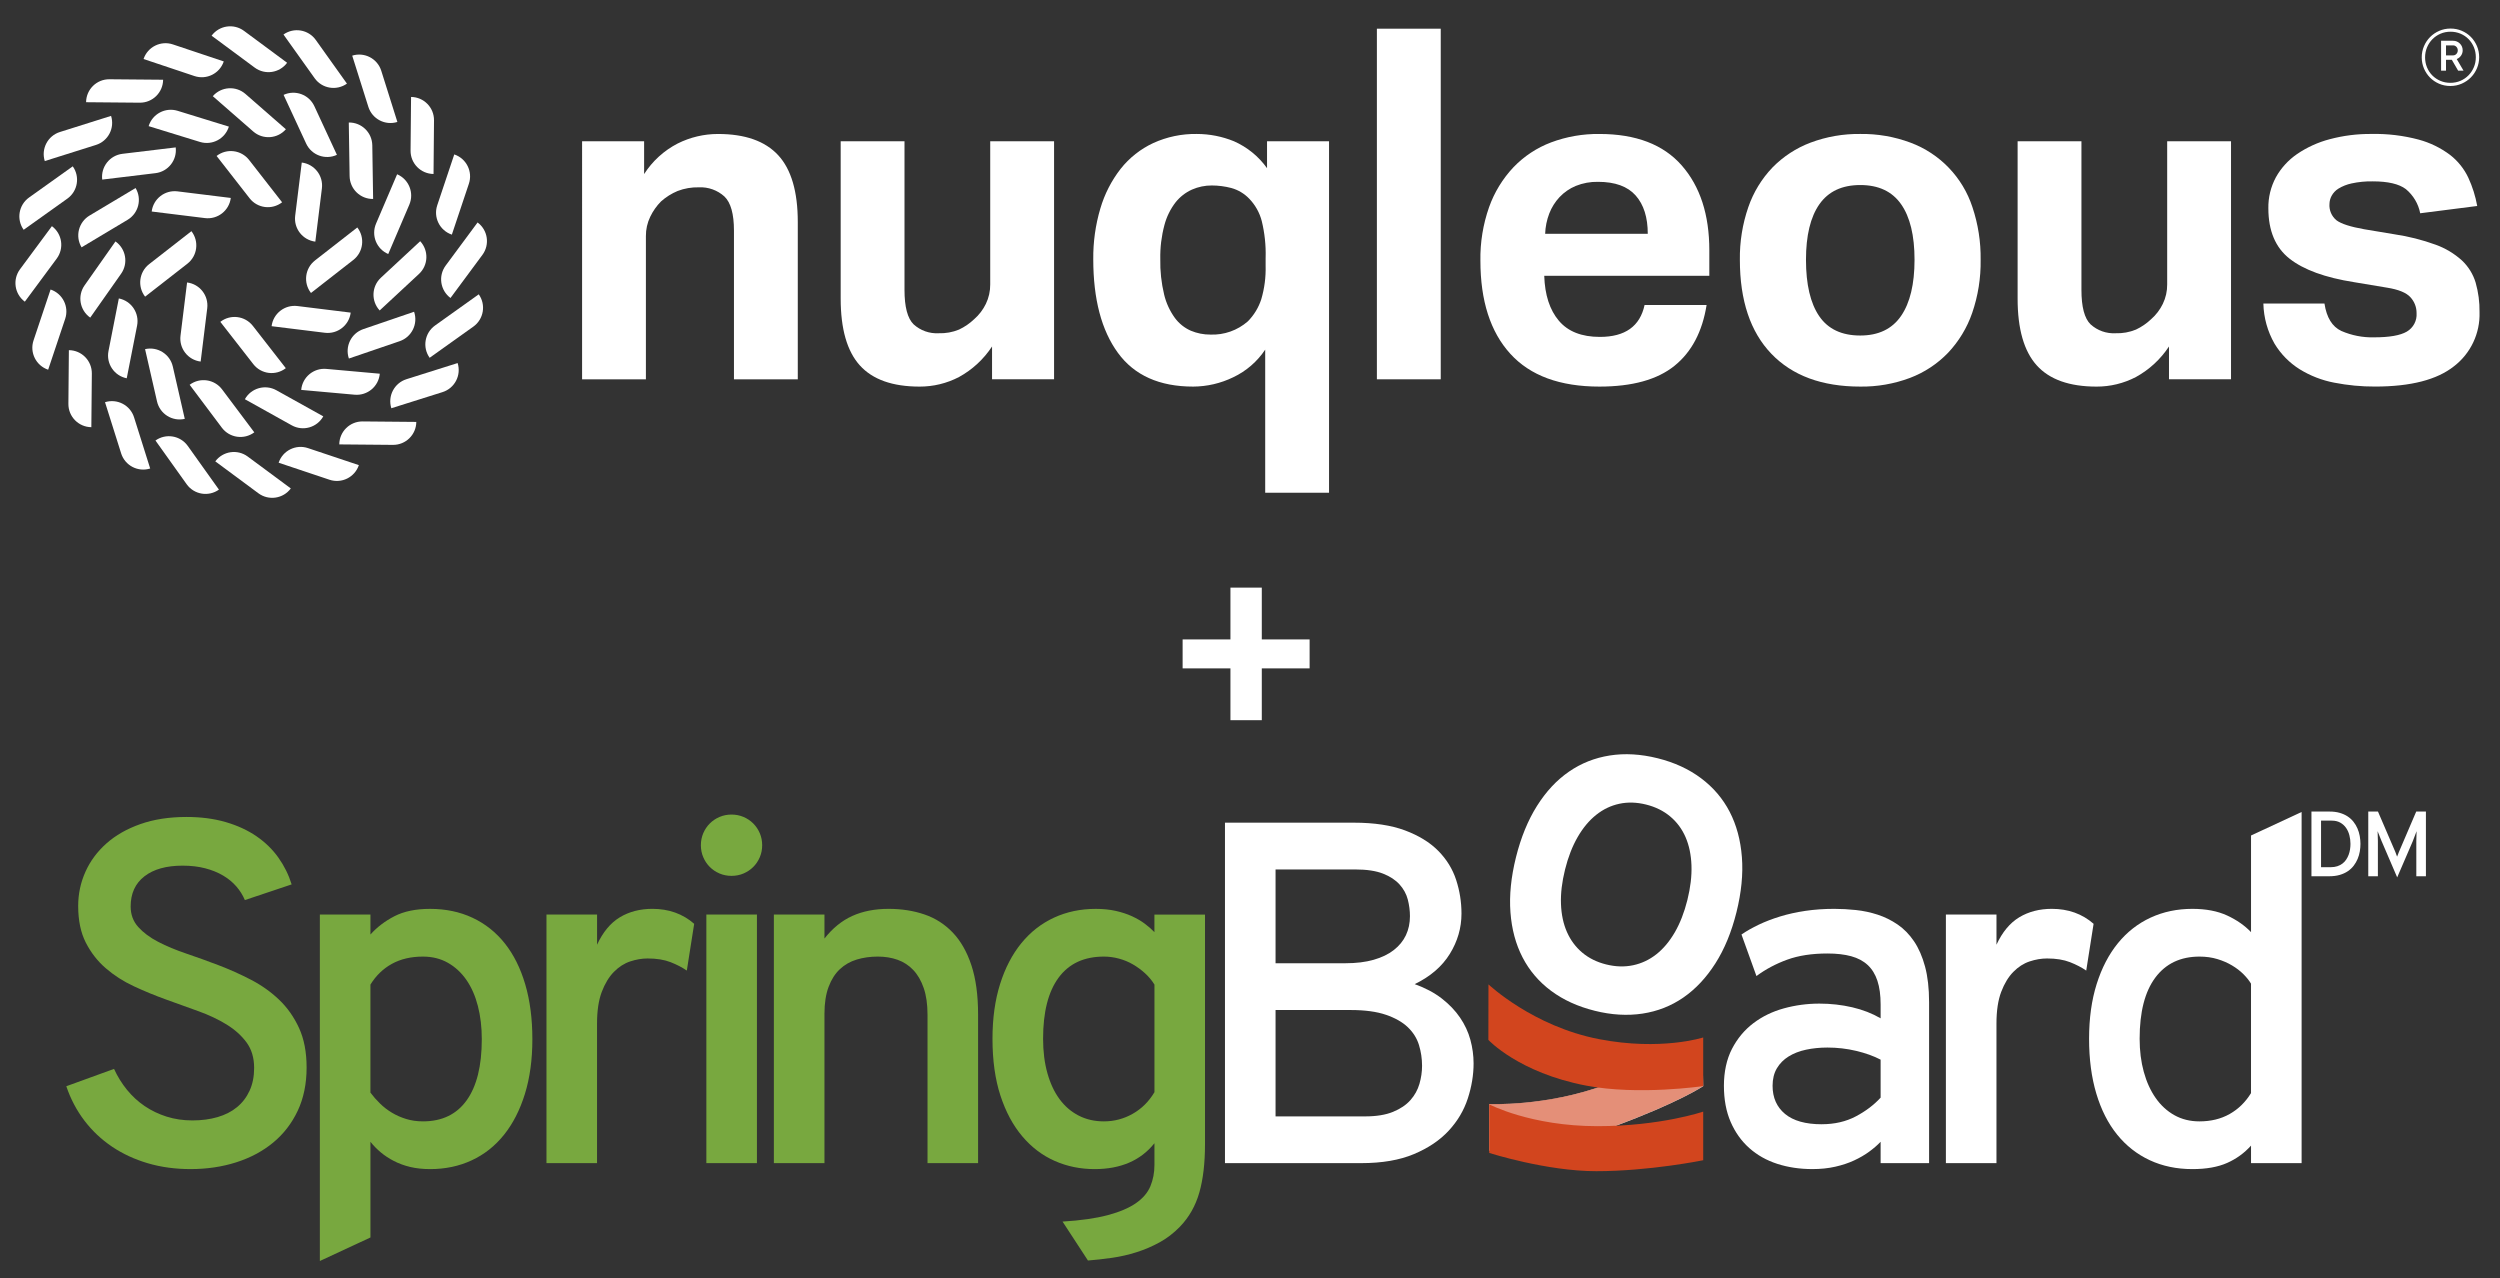 <svg xmlns="http://www.w3.org/2000/svg" id="a" viewBox="0 0 1882.09 962.28"><rect x="0" y="0" width="1882.09" height="962.28" fill="#333333" stroke="none"/><defs><style>.bd{opacity:.6;}.bd,.be{fill:#d2451e;}.bf{fill:#78a83f;}.bg{fill:#fff;}</style></defs><path class="bf" d="M184.35,677.61c-1.55-3.69-3.7-7.12-6.44-10.28-2.74-3.16-6.08-5.9-10.01-8.22-3.93-2.32-8.43-4.14-13.5-5.45-5.07-1.31-10.7-1.97-16.89-1.97-12.28,0-21.87,2.68-28.78,8.04-6.91,5.36-10.37,12.93-10.37,22.7,0,6.08,1.91,11.23,5.72,15.46,3.81,4.23,8.82,7.95,15.02,11.17,6.2,3.22,13.26,6.17,21.18,8.85,7.92,2.68,16.03,5.6,24.31,8.76,8.28,3.16,16.39,6.79,24.31,10.9,7.92,4.11,14.99,9.12,21.18,15.02,6.2,5.9,11.2,12.99,15.02,21.27,3.81,8.28,5.72,18.21,5.72,29.76,0,12.28-2.23,23.15-6.7,32.63-4.47,9.47-10.64,17.46-18.5,23.95-7.87,6.49-17.13,11.44-27.8,14.84-10.67,3.4-22.14,5.09-34.41,5.09-11.44,0-22.14-1.46-32.09-4.38-9.95-2.92-18.95-7.09-26.99-12.51-8.04-5.42-14.99-11.98-20.83-19.66-5.84-7.69-10.37-16.3-13.59-25.83l35.93-13.05c2.62,5.72,5.87,10.97,9.74,15.73,3.87,4.77,8.31,8.85,13.32,12.25,5.01,3.4,10.52,6.05,16.54,7.95,6.02,1.91,12.48,2.86,19.4,2.86s13.23-.83,18.95-2.5c5.72-1.67,10.61-4.17,14.66-7.51,4.05-3.33,7.21-7.47,9.47-12.42,2.26-4.95,3.4-10.64,3.4-17.08,0-7.62-1.91-14.03-5.72-19.21-3.81-5.18-8.82-9.68-15.02-13.5-6.2-3.81-13.26-7.15-21.18-10.01-7.93-2.86-16.03-5.78-24.31-8.76-8.28-2.98-16.39-6.31-24.31-10.01-7.93-3.69-14.99-8.22-21.18-13.59-6.2-5.36-11.2-11.8-15.02-19.31-3.81-7.51-5.72-16.68-5.72-27.53,0-9.06,1.82-17.64,5.45-25.74,3.63-8.1,8.91-15.22,15.82-21.36,6.91-6.14,15.43-10.99,25.56-14.57,10.13-3.57,21.69-5.36,34.68-5.36,10.84,0,20.67,1.28,29.49,3.84,8.82,2.56,16.54,6.11,23.15,10.64,6.61,4.53,12.13,9.89,16.54,16.09,4.41,6.2,7.75,12.93,10.01,20.2l-35.22,11.8Z"></path><path class="bf" d="M323.75,880.14c-5.48,0-10.46-.54-14.93-1.61-4.47-1.07-8.55-2.56-12.24-4.47-3.69-1.9-7-4.08-9.92-6.52-2.92-2.45-5.51-5.1-7.78-7.96v72.04l-38.08,17.7v-260.81h38.08v15.02c4.89-5.48,10.9-10.07,18.05-13.76,7.15-3.69,16.09-5.54,26.81-5.54,11.8,0,22.46,2.23,32,6.7,9.53,4.47,17.64,10.9,24.31,19.31,6.67,8.4,11.8,18.68,15.37,30.84,3.58,12.16,5.36,25.92,5.36,41.29s-1.88,29.11-5.63,41.21c-3.75,12.1-9,22.34-15.73,30.75-6.73,8.4-14.84,14.81-24.31,19.21-9.47,4.41-19.93,6.61-31.37,6.61ZM318.38,844.21c14.42,0,25.41-5.3,32.98-15.91,7.57-10.6,11.35-25.92,11.35-45.94,0-9.06-.98-17.4-2.95-25.03-1.97-7.63-4.86-14.18-8.67-19.66-3.81-5.48-8.46-9.77-13.94-12.87-5.48-3.1-11.74-4.65-18.77-4.65-8.94,0-16.71,1.82-23.33,5.45-6.61,3.64-12.01,8.85-16.18,15.64v81.33c2.14,2.86,4.56,5.61,7.24,8.22,2.68,2.62,5.66,4.92,8.94,6.89,3.28,1.97,6.85,3.55,10.73,4.73,3.87,1.19,8.07,1.79,12.6,1.79Z"></path><path class="bf" d="M411.41,875.67v-187.16h38.08v22.7c4.41-9.53,10.13-16.41,17.16-20.65,7.03-4.23,15.19-6.35,24.49-6.35,12.39,0,22.88,3.75,31.46,11.26l-5.54,35.22c-3.46-2.38-7.54-4.5-12.25-6.35-4.71-1.84-10.46-2.77-17.25-2.77-4.29,0-8.67.75-13.14,2.23-4.47,1.49-8.55,4.11-12.25,7.87-3.69,3.75-6.73,8.76-9.12,15.02-2.38,6.26-3.58,14.21-3.58,23.86v105.11h-38.08Z"></path><path class="bf" d="M550.72,659.38c-3.22,0-6.23-.59-9.03-1.79-2.8-1.19-5.24-2.83-7.33-4.92-2.09-2.08-3.73-4.53-4.92-7.33-1.19-2.8-1.79-5.81-1.79-9.03s.6-6.22,1.79-9.03c1.19-2.8,2.83-5.24,4.92-7.33,2.08-2.08,4.53-3.72,7.33-4.92,2.8-1.19,5.81-1.79,9.03-1.79s6.23.6,9.03,1.79c2.8,1.19,5.24,2.83,7.33,4.92,2.08,2.09,3.72,4.53,4.92,7.33,1.19,2.8,1.79,5.81,1.79,9.03s-.6,6.23-1.79,9.03c-1.19,2.8-2.83,5.24-4.92,7.33-2.09,2.09-4.53,3.73-7.33,4.92-2.8,1.19-5.81,1.79-9.03,1.79ZM531.77,875.67v-187.16h38.08v187.16h-38.08Z"></path><path class="bf" d="M698.27,875.67v-111.72c0-7.87-.95-14.57-2.86-20.11-1.91-5.54-4.53-10.07-7.87-13.59-3.34-3.51-7.27-6.08-11.8-7.69-4.53-1.61-9.47-2.41-14.84-2.41-5.72,0-11.02.75-15.91,2.23-4.89,1.49-9.12,3.9-12.69,7.24-3.58,3.34-6.41,7.78-8.49,13.32-2.09,5.54-3.13,12.31-3.13,20.29v112.44h-38.08v-187.16h38.08v18.05c6.08-7.74,13.05-13.41,20.91-16.98,7.87-3.57,16.98-5.36,27.35-5.36,9.77,0,18.77,1.4,26.99,4.2,8.22,2.8,15.34,7.36,21.37,13.68,6.01,6.32,10.69,14.54,14.03,24.67,3.34,10.13,5.01,22.52,5.01,37.18v111.72h-38.08Z"></path><path class="bf" d="M799.93,919.65c13.7-.84,25.03-2.45,33.96-4.83,8.94-2.38,16.03-5.39,21.27-9.02,5.24-3.64,8.88-7.9,10.9-12.78,2.02-4.88,3.04-10.19,3.04-15.91v-16.45c-10.37,12.99-25.38,19.48-45.05,19.48-10.73,0-20.74-2.05-30.03-6.16-9.3-4.11-17.43-10.28-24.4-18.51-6.97-8.22-12.46-18.44-16.45-30.65-3.99-12.21-5.99-26.48-5.99-42.81,0-15.37,1.91-29.11,5.72-41.2,3.81-12.09,9.15-22.34,16-30.75,6.85-8.4,15.04-14.8,24.58-19.22,9.53-4.41,20.02-6.61,31.46-6.61,5.48,0,10.49.51,15.02,1.52,4.53,1.02,8.61,2.36,12.24,4.02,3.63,1.67,6.85,3.55,9.65,5.63,2.8,2.09,5.21,4.2,7.24,6.35v-13.23h38.08v172.86c0,14.3-1.43,26.46-4.29,36.47-2.86,10.01-7.75,18.59-14.66,25.74-4.65,4.77-9.74,8.67-15.28,11.71-5.54,3.04-11.32,5.51-17.34,7.41-6.02,1.91-12.13,3.31-18.32,4.2-6.2.89-12.28,1.57-18.23,2.05l-19.13-29.32ZM831.04,844.21c7.74,0,14.98-1.9,21.72-5.72,6.73-3.81,12.18-9.23,16.36-16.27v-80.98c-1.91-3.1-4.26-5.93-7.06-8.49-2.8-2.56-5.84-4.79-9.12-6.7-3.28-1.91-6.79-3.36-10.55-4.38-3.75-1.01-7.54-1.52-11.35-1.52-14.9,0-26.25,5.27-34.05,15.82-7.81,10.55-11.71,25.89-11.71,46.03,0,9.54,1.07,18.15,3.22,25.83,2.15,7.69,5.18,14.21,9.12,19.57,3.93,5.36,8.73,9.51,14.39,12.43,5.66,2.92,12.01,4.38,19.04,4.38Z"></path><path class="bg" d="M922.21,619.34h97.07c15.25,0,28.06,1.94,38.43,5.81,10.37,3.88,18.71,9,25.03,15.37,6.31,6.38,10.81,13.67,13.5,21.9,2.68,8.22,4.02,16.69,4.02,25.38,0,10.73-2.92,20.83-8.76,30.3-5.84,9.47-14.66,17.07-26.46,22.79,7.98,2.86,14.78,6.47,20.38,10.81,5.6,4.35,10.19,9.15,13.76,14.39,3.58,5.24,6.17,10.81,7.78,16.71,1.61,5.9,2.41,11.83,2.41,17.78,0,8.7-1.46,17.52-4.38,26.46-2.92,8.94-7.72,17.02-14.39,24.22-6.67,7.21-15.41,13.08-26.19,17.6-10.79,4.53-23.99,6.79-39.6,6.79h-102.61v-256.34ZM1013.02,725.16c7.98,0,15.02-.86,21.09-2.59,6.08-1.73,11.14-4.17,15.19-7.33,4.05-3.16,7.09-6.88,9.12-11.17,2.02-4.29,3.04-9.06,3.04-14.3,0-4.17-.54-8.34-1.61-12.51-1.07-4.17-3.13-7.95-6.17-11.35-3.04-3.4-7.21-6.14-12.51-8.22-5.31-2.08-12.24-3.13-20.83-3.13h-60.06v70.61h52.73ZM1027.68,840.46c8.46,0,15.46-1.13,21-3.4,5.54-2.26,9.92-5.21,13.14-8.84s5.48-7.72,6.79-12.25c1.31-4.53,1.97-9.05,1.97-13.59,0-5.36-.78-10.58-2.32-15.64-1.55-5.06-4.35-9.53-8.4-13.41-4.05-3.87-9.56-7-16.54-9.38-6.97-2.38-15.82-3.57-26.55-3.57h-56.49v80.08h67.39Z"></path><path class="bg" d="M1452.27,875.67h-36.47v-16.09c-2.38,2.5-5.24,4.98-8.58,7.42-3.34,2.45-7.12,4.65-11.35,6.61-4.23,1.97-8.97,3.54-14.21,4.73-5.24,1.19-10.96,1.79-17.16,1.79-9.53,0-18.35-1.31-26.46-3.93-8.11-2.62-15.14-6.58-21.09-11.88-5.96-5.31-10.64-11.86-14.03-19.66-3.4-7.81-5.09-16.9-5.09-27.26s2.02-19.98,6.08-27.79c4.05-7.81,9.41-14.24,16.09-19.31,6.67-5.06,14.33-8.79,22.97-11.17,8.64-2.38,17.55-3.58,26.72-3.58,8.58,0,16.83.93,24.76,2.77,7.92,1.85,15.04,4.62,21.36,8.31v-10.37c0-7.03-.8-12.99-2.41-17.88-1.61-4.88-4.05-8.85-7.33-11.89-3.28-3.04-7.42-5.24-12.42-6.61-5.01-1.37-10.96-2.06-17.88-2.06-11.68,0-21.78,1.55-30.3,4.65-8.52,3.1-16.24,7.21-23.15,12.33l-11.26-31.28c3.81-2.62,8.16-5.09,13.05-7.42,4.88-2.32,10.25-4.38,16.09-6.17,5.84-1.79,12.16-3.19,18.95-4.2,6.79-1.01,14.06-1.52,21.81-1.52,5.24,0,10.66.3,16.27.89,5.6.6,11.05,1.76,16.36,3.49,5.3,1.73,10.31,4.2,15.02,7.42,4.71,3.22,8.82,7.42,12.33,12.6,3.51,5.18,6.28,11.53,8.31,19.04,2.02,7.51,3.04,16.45,3.04,26.81v121.2ZM1371.47,846.36c9.65,0,18.2-1.97,25.65-5.9,7.45-3.93,13.67-8.64,18.68-14.12v-28.6c-5.24-2.74-11.38-4.94-18.41-6.61-7.03-1.67-14.24-2.5-21.63-2.5-5.72,0-11.08.54-16.09,1.61-5.01,1.07-9.38,2.77-13.14,5.1-3.75,2.32-6.7,5.31-8.85,8.94-2.14,3.63-3.22,8.02-3.22,13.14,0,8.94,3.13,16,9.38,21.19,6.26,5.18,15.46,7.77,27.62,7.77Z"></path><path class="bg" d="M1464.94,875.67v-187.16h38.08v22.7c4.41-9.53,10.13-16.41,17.16-20.65,7.03-4.23,15.19-6.35,24.49-6.35,12.39,0,22.88,3.75,31.46,11.26l-5.54,35.22c-3.46-2.38-7.54-4.5-12.25-6.35-4.71-1.84-10.46-2.77-17.25-2.77-4.29,0-8.67.75-13.14,2.23-4.47,1.49-8.55,4.11-12.24,7.87-3.7,3.75-6.74,8.76-9.12,15.02-2.38,6.26-3.58,14.21-3.58,23.86v105.11h-38.08Z"></path><path class="bg" d="M1650.49,880.14c-11.8,0-22.5-2.23-32.09-6.7-9.6-4.47-17.79-10.9-24.58-19.31-6.79-8.4-12.01-18.68-15.64-30.84-3.64-12.16-5.45-25.92-5.45-41.29s1.91-29.11,5.72-41.2c3.81-12.09,9.15-22.34,16-30.75,6.85-8.4,15.04-14.8,24.58-19.22,9.53-4.41,20.02-6.61,31.46-6.61,10.25,0,18.98,1.67,26.19,5.01,7.21,3.34,13.2,7.51,17.97,12.51v-72.75l38.08-17.7v264.38h-38.08v-13.23c-5.01,5.61-10.99,9.95-17.97,13.05-6.97,3.1-15.7,4.65-26.19,4.65ZM1655.85,844.21c8.58,0,16.15-1.84,22.7-5.54,6.55-3.69,11.92-8.94,16.09-15.73v-82.41c-1.43-2.38-3.34-4.77-5.72-7.15-2.38-2.38-5.22-4.56-8.49-6.52-3.28-1.97-6.97-3.58-11.08-4.83-4.11-1.25-8.61-1.88-13.5-1.88-14.3,0-25.38,5.27-33.25,15.82-7.87,10.55-11.8,25.89-11.8,46.03,0,9.06,1.04,17.37,3.13,24.94,2.08,7.57,5.06,14.12,8.94,19.66,3.87,5.54,8.58,9.86,14.12,12.96,5.54,3.1,11.83,4.65,18.86,4.65Z"></path><path class="bg" d="M1740.14,610.97h13.65c2.83,0,5.37.32,7.61.97,2.24.64,4.22,1.53,5.95,2.67,1.72,1.13,3.19,2.47,4.41,4.02,1.22,1.55,2.23,3.23,3.01,5.03.78,1.8,1.35,3.7,1.72,5.69.36,2,.54,3.99.54,5.98,0,1.86-.16,3.75-.49,5.69-.33,1.93-.87,3.8-1.63,5.6-.76,1.8-1.74,3.49-2.94,5.08-1.2,1.58-2.67,2.97-4.42,4.16-1.74,1.19-3.78,2.12-6.1,2.8-2.32.68-4.96,1.02-7.93,1.02h-13.38v-48.7ZM1754.67,652.85c1.86,0,3.51-.24,4.98-.73,1.46-.49,2.74-1.15,3.84-1.99,1.1-.84,2.03-1.82,2.78-2.95.76-1.13,1.38-2.35,1.87-3.65.49-1.3.84-2.65,1.05-4.04.21-1.39.33-2.78.33-4.16,0-2.2-.27-4.34-.8-6.44-.53-2.09-1.36-3.96-2.5-5.6-1.13-1.64-2.59-2.97-4.37-3.98-1.78-1-3.91-1.51-6.4-1.51h-8.08v35.05h7.3Z"></path><path class="bg" d="M1819.09,659.68v-26.63l.2-7.3-2.85,7.5-11.75,27.27-11.82-27.48-2.92-7.3.21,7.3v26.63h-7.24v-48.7h7.3l13.08,30.4,1.32,3.56,1.39-3.56,13.01-30.4h7.3v48.7h-7.23Z"></path><path class="bg" d="M1200.53,760.93c-12.72-3.17-23.66-8.17-32.83-15-9.17-6.83-16.32-15.22-21.46-25.15-5.14-9.94-8.18-21.26-9.12-33.96-.95-12.7.44-26.51,4.15-41.43,3.72-14.92,8.99-27.79,15.8-38.62,6.81-10.83,14.82-19.43,24.03-25.79,9.2-6.36,19.46-10.44,30.78-12.22,11.31-1.78,23.33-1.09,36.05,2.08,12.6,3.14,23.51,8.16,32.72,15.07,9.21,6.9,16.38,15.32,21.52,25.26,5.14,9.94,8.2,21.3,9.19,34.07.99,12.77-.37,26.62-4.09,41.54-3.72,14.92-9.01,27.75-15.87,38.51-6.86,10.76-14.89,19.32-24.09,25.68-9.2,6.36-19.48,10.4-30.84,12.12-11.36,1.71-23.34,1-35.94-2.15ZM1209.22,726.07c7.05,1.76,13.79,1.96,20.2.61,6.42-1.35,12.26-4.1,17.53-8.25,5.28-4.15,9.9-9.66,13.89-16.52,3.98-6.87,7.14-14.98,9.48-24.35,2.33-9.37,3.36-18.04,3.08-26.04-.28-7.99-1.77-15.09-4.45-21.28-2.7-6.2-6.56-11.4-11.59-15.6-5.03-4.2-11.07-7.18-18.13-8.94-7.05-1.76-13.76-1.96-20.12-.59-6.36,1.36-12.18,4.15-17.46,8.36-5.29,4.21-9.93,9.77-13.93,16.7-4,6.93-7.16,15.07-9.5,24.44-2.33,9.37-3.36,18.02-3.06,25.95.29,7.94,1.79,14.97,4.5,21.11,2.71,6.14,6.55,11.3,11.52,15.49,4.97,4.19,10.99,7.16,18.04,8.92Z"></path><path class="bg" d="M1121.15,831.15v35.08s56.47-4.41,94.27-18.3c48.48-17.82,66.81-30.2,66.81-30.2l-.61-34.77s-25.46,16.2-73.07,33.79c-44.63,16.48-87.4,14.42-87.4,14.42Z"></path><path class="bd" d="M1121.15,831.07v35.08s56.47-4.41,94.27-18.3c48.48-17.82,66.81-30.2,66.81-30.2l-.61-34.77s-25.46,16.2-73.07,33.78c-44.63,16.48-87.4,14.42-87.4,14.42Z"></path><path class="be" d="M1282.23,836.86v36.61s-40.27,8.24-80.54,8.24c-37.52,0-80.54-13.73-80.54-13.73v-36.61s31.12,16.45,81.47,16.45c47.58,0,79.61-10.95,79.61-10.95Z"></path><path class="be" d="M1282.23,781.03v36.61s-48.62,7.21-88.17-.36c-50.73-9.7-73.56-34.41-73.56-34.41l.07-41.79s33.41,31.6,83.24,41.23c46.72,9.01,78.42-1.27,78.42-1.27Z"></path><path class="bg" d="M926.32,503.18h-36v-21.8h36v-39h23.6v39h36v21.8h-36v39h-23.6v-39Z"></path><g id="b"><path id="c" class="bg" d="M438.22,106.34h46.69v24.71c6.24-9.76,14.94-17.69,25.23-23,9.43-4.73,19.83-7.19,30.38-7.19,20.37,0,35.48,5.32,45.32,15.97s14.76,27.41,14.76,50.29v118.43h-48.05v-111.92c0-12.58-2.4-21.16-7.21-25.74-5.25-4.74-12.16-7.21-19.22-6.87-5.45-.13-10.87.8-15.97,2.75-4.59,1.92-8.82,4.58-12.53,7.89-3.32,3.36-6.05,7.24-8.09,11.5-2.2,4.55-3.32,9.54-3.27,14.59v107.8h-48.04V106.34Z"></path><path id="d" class="bg" d="M632.87,106.36h48.07v111.9c0,12.82,2.29,21.46,6.86,25.92,5.14,4.68,11.94,7.09,18.88,6.7,5.23.18,10.44-.76,15.28-2.75,4.23-1.99,8.12-4.66,11.49-7.89,3.66-3.2,6.64-7.12,8.76-11.5,2.19-4.55,3.31-9.54,3.26-14.59v-107.78h48.07v179.18h-46.69v-24.71c-6.29,9.59-14.83,17.48-24.88,23-9.16,4.78-19.36,7.25-29.69,7.21-20.37,0-35.36-5.32-44.97-15.97-9.61-10.64-14.42-27.41-14.42-50.3v-118.42Z"></path><path id="e" class="bg" d="M952.48,263.23c-5.98,8.98-14.29,16.16-24.03,20.77-9.41,4.59-19.74,6.99-30.21,7.04-25.4,0-44.28-8.47-56.64-25.41-12.36-16.94-18.54-40.4-18.55-70.38-.14-12.95,1.65-25.85,5.33-38.28,3.17-10.83,8.35-20.96,15.28-29.87,6.56-8.29,14.97-14.94,24.55-19.4,10.29-4.69,21.49-7.03,32.79-6.85,9.59,0,19.1,1.87,27.98,5.5,9.96,4.4,18.56,11.39,24.89,20.26v-20.27h46.68v264.63h-48.06v-107.75ZM952.82,193.88c.25-9.24-.73-18.48-2.92-27.46-1.64-6.33-4.89-12.13-9.44-16.83-3.7-3.87-8.39-6.66-13.56-8.07-4.76-1.24-9.66-1.87-14.59-1.89-5.14-.03-10.23,1.03-14.94,3.09-4.83,2.17-9.07,5.47-12.36,9.61-3.92,5.1-6.78,10.94-8.41,17.17-2.21,8.28-3.25,16.83-3.09,25.4-.19,9.07.79,18.13,2.91,26.95,1.52,6.31,4.27,12.25,8.07,17.51,3.09,4.2,7.23,7.51,12,9.61,4.67,1.96,9.7,2.96,14.76,2.92,10.31.41,20.38-3.16,28.15-9.95,4.64-4.67,8.1-10.38,10.13-16.64,2.41-8.19,3.51-16.7,3.27-25.23v-6.19Z"></path><path id="f" class="bg" d="M1036.58,21.6h48.06v263.95h-48.07V21.6Z"></path><path id="g" class="bg" d="M1284.79,229.59c-3.21,20.14-11.28,35.42-24.21,45.83-12.93,10.41-31.75,15.62-56.47,15.62-29.76,0-52.13-8.24-67.11-24.72-14.98-16.48-22.48-39.82-22.5-70.03-.23-13.73,1.98-27.38,6.53-40.34,3.97-11.18,10.23-21.41,18.36-30.04,7.93-8.27,17.6-14.66,28.32-18.71,11.63-4.35,23.98-6.5,36.39-6.34,27.46,0,48.12,7.9,61.97,23.69,13.85,15.79,20.77,37.07,20.77,63.84v19.22h-124.28c.45,14.41,4.11,25.69,10.99,33.83,6.87,8.14,17.17,12.2,30.91,12.19,18.99,0,30.2-8.01,33.64-24.03h46.68ZM1240.5,176.03c0-12.37-3.03-21.98-9.1-28.84-6.07-6.86-15.51-10.29-28.32-10.3-5.76-.12-11.48.93-16.83,3.09-4.6,1.92-8.75,4.79-12.18,8.42-3.34,3.58-5.97,7.78-7.73,12.35-1.87,4.88-2.92,10.05-3.09,15.28h77.24Z"></path><path id="h" class="bg" d="M1400.47,291.04c-28.84,0-51.15-8.24-66.94-24.72-15.79-16.48-23.69-40.05-23.69-70.72-.19-13.48,1.96-26.9,6.35-39.65,3.84-11.15,10.05-21.34,18.2-29.87,8.08-8.25,17.86-14.63,28.66-18.71,11.96-4.48,24.65-6.69,37.42-6.52,12.88-.19,25.69,2.02,37.77,6.52,22.15,8.23,39.34,26.12,46.68,48.58,4.28,12.77,6.37,26.18,6.18,39.65.21,13.6-1.94,27.13-6.36,39.99-3.87,11.19-10.07,21.43-18.2,30.04-8.04,8.34-17.83,14.79-28.66,18.89-11.96,4.48-24.65,6.69-37.42,6.52ZM1400.47,252.59c13.73,0,23.98-4.92,30.73-14.76,6.75-9.84,10.12-23.92,10.13-42.23,0-18.3-3.38-32.26-10.13-41.88-6.75-9.62-16.99-14.43-30.73-14.42-13.73,0-23.97,4.81-30.73,14.42-6.76,9.61-10.13,23.57-10.13,41.88,0,18.54,3.32,32.67,9.95,42.4,6.64,9.73,16.94,14.59,30.9,14.59Z"></path><path id="i" class="bg" d="M1518.92,106.36h48.06v111.9c0,12.82,2.29,21.46,6.87,25.92,5.14,4.68,11.94,7.09,18.88,6.7,5.23.18,10.44-.76,15.28-2.75,4.24-1.99,8.12-4.66,11.5-7.89,3.66-3.21,6.64-7.12,8.75-11.5,2.2-4.55,3.32-9.54,3.27-14.59v-107.78h48.06v179.18h-46.7v-24.71c-6.3,9.58-14.84,17.48-24.89,23-9.17,4.78-19.36,7.26-29.69,7.21-20.37,0-35.36-5.32-44.97-15.97-9.61-10.64-14.42-27.41-14.41-50.29v-118.43Z"></path><path id="j" class="bg" d="M1749.95,228.56c1.6,10.53,5.84,17.39,12.7,20.6,7.79,3.39,16.22,5.03,24.71,4.8,11.45,0,19.63-1.43,24.55-4.29,4.91-2.85,7.77-8.25,7.37-13.91.05-4.45-1.61-8.74-4.64-12-3.09-3.43-8.98-5.83-17.68-7.21l-24.72-4.12c-21.75-3.43-37.94-9.32-48.57-17.68-10.64-8.36-15.96-21-15.97-37.92-.14-8.14,1.81-16.18,5.67-23.35,3.89-6.99,9.36-12.99,15.96-17.51,7.49-5.09,15.79-8.87,24.55-11.16,10.25-2.73,20.82-4.06,31.42-3.96,12.04-.27,24.06,1.18,35.7,4.29,8.5,2.31,16.48,6.21,23.52,11.5,5.87,4.56,10.57,10.44,13.73,17.16,3.13,6.78,5.38,13.93,6.69,21.28l-42.92,5.48c-1.39-7.13-5.21-13.56-10.81-18.19-5.15-3.89-13.44-5.83-24.88-5.83-5.36-.11-10.72.41-15.97,1.55-3.52.74-6.88,2.08-9.95,3.94-2.17,1.35-3.94,3.25-5.14,5.5-.96,1.8-1.49,3.79-1.55,5.83-.41,4.8,1.58,9.49,5.32,12.53,3.54,2.63,10.47,4.86,20.77,6.69l22.66,3.78c10.65,1.56,21.12,4.21,31.24,7.89,7.29,2.63,13.99,6.65,19.74,11.85,4.83,4.55,8.38,10.29,10.3,16.64,2.07,7.26,3.05,14.78,2.93,22.32.51,15.86-6.64,31-19.22,40.68-12.82,10.18-32.62,15.28-59.4,15.28-10.31.04-20.6-.94-30.73-2.92-9.24-1.75-18.08-5.19-26.09-10.13-7.71-4.84-14.18-11.43-18.88-19.22-5.27-9.21-8.16-19.6-8.41-30.21h46Z"></path><g id="k"><g id="l"><path id="m" class="bg" d="M216.15,47.26l-32.46-24.03c-7.74-5.73-18.66-4.11-24.39,3.63,0,0,0,0-.01.01l32.46,24.03c7.74,5.73,18.67,4.1,24.4-3.64h0Z"></path><path id="n" class="bg" d="M168.46,46.25l-38.31-12.82c-9.13-3.06-19.02,1.87-22.08,11l38.31,12.82c9.13,3.05,19.01-1.87,22.08-11Z"></path><path id="o" class="bg" d="M122.8,60.03h0l-40.4-.36c-9.63-.09-17.51,7.65-17.59,17.28,0,0,0,0,0,0l40.39.36c9.63.09,17.51-7.65,17.6-17.28Z"></path><path id="p" class="bg" d="M33.7,121.26l38.53-12.14c9.19-2.89,14.29-12.69,11.39-21.88l-38.52,12.14c-9.19,2.89-14.29,12.69-11.39,21.88h0Z"></path><path id="q" class="bg" d="M54.78,125.22l-32.89,23.46c-7.84,5.59-9.67,16.48-4.08,24.32,0,0,0,0,0,0l32.89-23.46c7.84-5.59,9.66-16.48,4.08-24.32Z"></path><path id="r" class="bg" d="M39.08,170.26l-24.03,32.46c-5.73,7.74-4.11,18.66,3.63,24.39,0,0,0,0,.01.01h0l24.03-32.46c5.72-7.75,4.09-18.67-3.64-24.4Z"></path><path id="s" class="bg" d="M38.07,217.95h0l-12.82,38.31c-3.06,9.13,1.87,19.02,11,22.08l12.82-38.31c3.05-9.13-1.87-19.01-11-22.08Z"></path><path id="t" class="bg" d="M51.85,263.61l-.36,40.39c-.09,9.63,7.65,17.51,17.28,17.6l.37-40.4c.09-9.63-7.65-17.51-17.28-17.59,0,0-.01,0-.02,0Z"></path><path id="u" class="bg" d="M79.06,302.78l12.14,38.53c2.89,9.18,12.68,14.29,21.86,11.4,0,0,0,0,.01,0l-12.14-38.52c-2.89-9.19-12.69-14.29-21.88-11.4Z"></path><path id="v" class="bg" d="M117.04,331.63l23.46,32.89c5.59,7.84,16.48,9.67,24.32,4.08,0,0,0,0,0,0l-23.46-32.89c-5.59-7.84-16.48-9.66-24.33-4.07Z"></path><path id="w" class="bg" d="M162.08,347.33l32.46,24.03c7.74,5.73,18.66,4.1,24.39-3.64,0,0,0,0,0,0l-32.46-24.03c-7.75-5.72-18.66-4.09-24.39,3.64Z"></path><path id="x" class="bg" d="M209.77,348.35h0l38.31,12.82c9.13,3.06,19.02-1.87,22.08-11l-38.31-12.82c-9.13-3.06-19.02,1.87-22.08,11Z"></path><path id="y" class="bg" d="M255.43,334.56l40.39.36c9.63.09,17.51-7.65,17.59-17.28,0,0,0,0,0,0l-40.39-.37c-9.63-.09-17.51,7.65-17.6,17.29,0,0,0,0,0,0Z"></path><path id="z" class="bg" d="M306,285.48c-9.18,2.89-14.28,12.68-11.39,21.86h0l38.52-12.14c9.19-2.89,14.29-12.69,11.39-21.88l-38.53,12.15Z"></path><path id="aa" class="bg" d="M327.53,245.04c-7.84,5.59-9.67,16.48-4.08,24.32,0,0,0,0,0,0l32.89-23.46c7.84-5.59,9.67-16.48,4.08-24.32,0,0,0,0,0,0l-32.89,23.46Z"></path><path id="ab" class="bg" d="M339.15,224.33l24.03-32.46c5.73-7.74,4.1-18.66-3.64-24.39,0,0,0,0,0,0h0l-24.03,32.46c-5.72,7.75-4.09,18.66,3.64,24.39Z"></path><path id="ac" class="bg" d="M340.17,176.64h0l12.82-38.31c3.06-9.13-1.87-19.02-11-22.08l-12.82,38.31c-3.05,9.13,1.87,19.01,11,22.08Z"></path><path id="ad" class="bg" d="M326.38,130.98l.36-40.39c.09-9.63-7.65-17.51-17.28-17.6l-.37,40.39c-.09,9.63,7.65,17.51,17.29,17.6,0,0,0,0,0,0Z"></path><path id="ae" class="bg" d="M299.16,91.81h0l-12.13-38.53c-2.89-9.19-12.68-14.29-21.87-11.39,0,0,0,0,0,0l12.14,38.52c2.89,9.18,12.68,14.28,21.86,11.4Z"></path><path id="af" class="bg" d="M261.19,62.96l-23.46-32.89c-5.59-7.84-16.48-9.67-24.32-4.08,0,0,0,0,0,0l23.46,32.89c5.59,7.84,16.48,9.66,24.33,4.07Z"></path><path id="ag" class="bg" d="M160.19,72.4l30.43,26.57c7.25,6.34,18.27,5.59,24.6-1.66h0s-30.42-26.57-30.42-26.57c-7.25-6.34-18.27-5.6-24.6,1.66,0,0,0,0-.01.01Z"></path><path id="ah" class="bg" d="M111.9,94.96l38.61,11.89c9.2,2.84,18.96-2.32,21.8-11.53,0,0,0,0,0,0l-38.6-11.9c-9.21-2.84-18.97,2.33-21.81,11.53,0,0,0,0,0,0Z"></path><path id="ai" class="bg" d="M132.28,110.97l-40.1,4.83c-9.56,1.16-16.37,9.84-15.23,19.4h0l40.1-4.84c9.56-1.15,16.38-9.84,15.23-19.4h0Z"></path><path id="aj" class="bg" d="M102.08,141.55h0l-34.68,20.73c-8.26,4.95-10.95,15.66-6,23.92l34.67-20.73c8.26-4.95,10.95-15.65,6-23.92Z"></path><path id="ak" class="bg" d="M86.93,181.77l-23.24,33.04c-5.55,7.87-3.66,18.75,4.22,24.3,0,0,.01,0,.02.01l23.24-33.04c5.55-7.87,3.66-18.75-4.21-24.3,0,0-.01,0-.02-.01Z"></path><path id="al" class="bg" d="M95.41,284.79l7.8-39.64c1.86-9.45-4.3-18.62-13.75-20.48l-7.79,39.64c-1.85,9.45,4.3,18.61,13.75,20.48Z"></path><path id="am" class="bg" d="M139.1,315.34l-9-39.38c-2.15-9.39-11.5-15.26-20.89-13.12l9,39.38c2.14,9.39,11.49,15.26,20.88,13.12,0,0,0,0,0,0Z"></path><path id="an" class="bg" d="M191.44,325.48l-24.24-32.32c-5.78-7.7-16.71-9.26-24.42-3.48,0,0,0,0,0,0l24.24,32.31c5.79,7.7,16.71,9.26,24.42,3.49Z"></path><path id="ao" class="bg" d="M243.37,313.44l-35.29-19.64c-8.42-4.68-19.04-1.66-23.73,6.75l35.29,19.66c8.42,4.69,19.04,1.66,23.73-6.75,0,0,0,0,0-.01Z"></path><path id="ap" class="bg" d="M285.92,281.34h0l-40.23-3.61c-9.59-.86-18.07,6.22-18.93,15.81,0,0,0,0,0,0l40.23,3.61c9.59.86,18.07-6.21,18.93-15.81,0,0,0-.01,0-.02Z"></path><path id="aq" class="bg" d="M311.74,234.7l-38.22,13.07c-9.11,3.12-13.98,13.03-10.86,22.15l38.22-13.06c9.12-3.12,13.98-13.03,10.86-22.15h0Z"></path><path id="ar" class="bg" d="M316.34,181.59l-29.59,27.49c-7.06,6.55-7.47,17.59-.92,24.65l29.6-27.5c7.06-6.55,7.46-17.59.91-24.64,0,0,0,0,0,0Z"></path><path id="as" class="bg" d="M283.1,168.35c-3.79,8.86.33,19.11,9.18,22.89,0,0,0,0,0,0h0l15.87-37.16c3.78-8.86-.33-19.1-9.18-22.89h0s-15.87,37.15-15.87,37.15Z"></path><path id="at" class="bg" d="M280.9,149.79l-.62-40.39c-.15-9.63-8.07-17.32-17.7-17.17l.62,40.37c.14,9.63,8.06,17.33,17.69,17.19,0,0,0,0,.01,0Z"></path><path id="au" class="bg" d="M213.49,71.43l16.99,36.65c4.05,8.74,14.42,12.54,23.16,8.49,0,0,0,0,0,0l-16.99-36.65c-4.05-8.74-14.42-12.54-23.16-8.49Z"></path><path id="av" class="bg" d="M212.38,152.29l-24.84-31.85c-5.92-7.6-16.88-8.95-24.48-3.03l24.84,31.85c5.92,7.6,16.88,8.95,24.48,3.03,0,0,0,0,0,0Z"></path><path id="aw" class="bg" d="M114.2,159.24l40.1,4.95c9.56,1.17,18.26-5.62,19.45-15.17l-40.1-4.95c-9.56-1.18-18.27,5.61-19.45,15.17,0,0,0,0,0,0Z"></path><path id="ax" class="bg" d="M141.08,198.52c7.59-5.92,8.95-16.88,3.03-24.48,0,0,0,0,0,0l-31.84,24.83c-7.59,5.92-8.95,16.88-3.03,24.47l31.85-24.82Z"></path><path id="ay" class="bg" d="M151.06,272.2l4.95-40.1c1.17-9.56-5.62-18.26-15.17-19.45l-4.95,40.1c-1.18,9.56,5.6,18.27,15.16,19.45h.01Z"></path><path id="az" class="bg" d="M215.17,277.18l-24.82-31.85c-5.92-7.59-16.88-8.95-24.48-3.03,0,0,0,0,0,0l24.83,31.85c5.93,7.59,16.88,8.94,24.47,3.02Z"></path><path id="ba" class="bg" d="M264.02,235.35l-40.1-4.95c-9.56-1.17-18.26,5.62-19.45,15.17l40.1,4.95c9.56,1.18,18.27-5.61,19.45-15.17,0,0,0,0,0,0Z"></path><path id="bb" class="bg" d="M237.14,196.08c-7.59,5.92-8.95,16.88-3.03,24.48,0,0,0,0,0,0l31.85-24.84c7.6-5.92,8.95-16.88,3.03-24.48h0l-31.86,24.84Z"></path><path id="bc" class="bg" d="M237.39,181.92l4.95-40.1c1.18-9.56-5.61-18.26-15.16-19.45,0,0,0,0,0,0l-4.96,40.09c-1.18,9.56,5.61,18.27,15.17,19.46Z"></path></g></g></g><path class="bg" d="M1864.74,51.41c-1.12,2.63-2.65,4.93-4.6,6.9s-4.25,3.53-6.9,4.69c-2.65,1.16-5.48,1.74-8.51,1.74s-5.86-.57-8.48-1.7c-2.63-1.14-4.91-2.68-6.84-4.63-1.93-1.95-3.45-4.24-4.57-6.86-1.11-2.63-1.67-5.42-1.67-8.37s.56-5.73,1.67-8.37c1.12-2.63,2.65-4.93,4.6-6.9,1.95-1.97,4.25-3.53,6.9-4.69,2.65-1.15,5.49-1.73,8.51-1.73s5.86.57,8.48,1.7c2.63,1.13,4.91,2.67,6.84,4.62,1.93,1.96,3.45,4.24,4.57,6.87,1.11,2.63,1.67,5.42,1.67,8.37s-.56,5.73-1.67,8.36M1862.44,35.56c-.98-2.33-2.32-4.36-4-6.09-1.7-1.74-3.71-3.09-6.04-4.09-2.32-.99-4.84-1.5-7.55-1.5s-5.29.51-7.61,1.53c-2.33,1.01-4.35,2.4-6.06,4.15-1.71,1.75-3.05,3.79-4.03,6.12-.97,2.33-1.46,4.83-1.46,7.5s.48,5.17,1.43,7.5c.96,2.33,2.29,4.35,4,6.09,1.71,1.73,3.73,3.09,6.06,4.09,2.32,1,4.84,1.5,7.55,1.5s5.29-.5,7.61-1.52c2.33-1.01,4.35-2.4,6.06-4.15,1.71-1.76,3.05-3.79,4.03-6.13.97-2.33,1.46-4.82,1.46-7.49s-.49-5.17-1.46-7.5"></path><path class="bg" d="M1850.58,53.22l-4.76-8.21h-4.38v8.21h-3.7v-22.53h9.01c2.01,0,3.73.7,5.14,2.1,1.41,1.41,2.1,3.12,2.1,5.14,0,1.43-.41,2.75-1.23,3.94-.83,1.19-1.91,2.05-3.24,2.59l5.12,8.76h-4.06ZM1841.44,34.16v7.53h5.31c.99,0,1.83-.36,2.52-1.09.68-.73,1.03-1.63,1.03-2.67s-.34-1.94-1.03-2.67c-.69-.73-1.53-1.1-2.52-1.1h-5.31Z"></path></svg>
